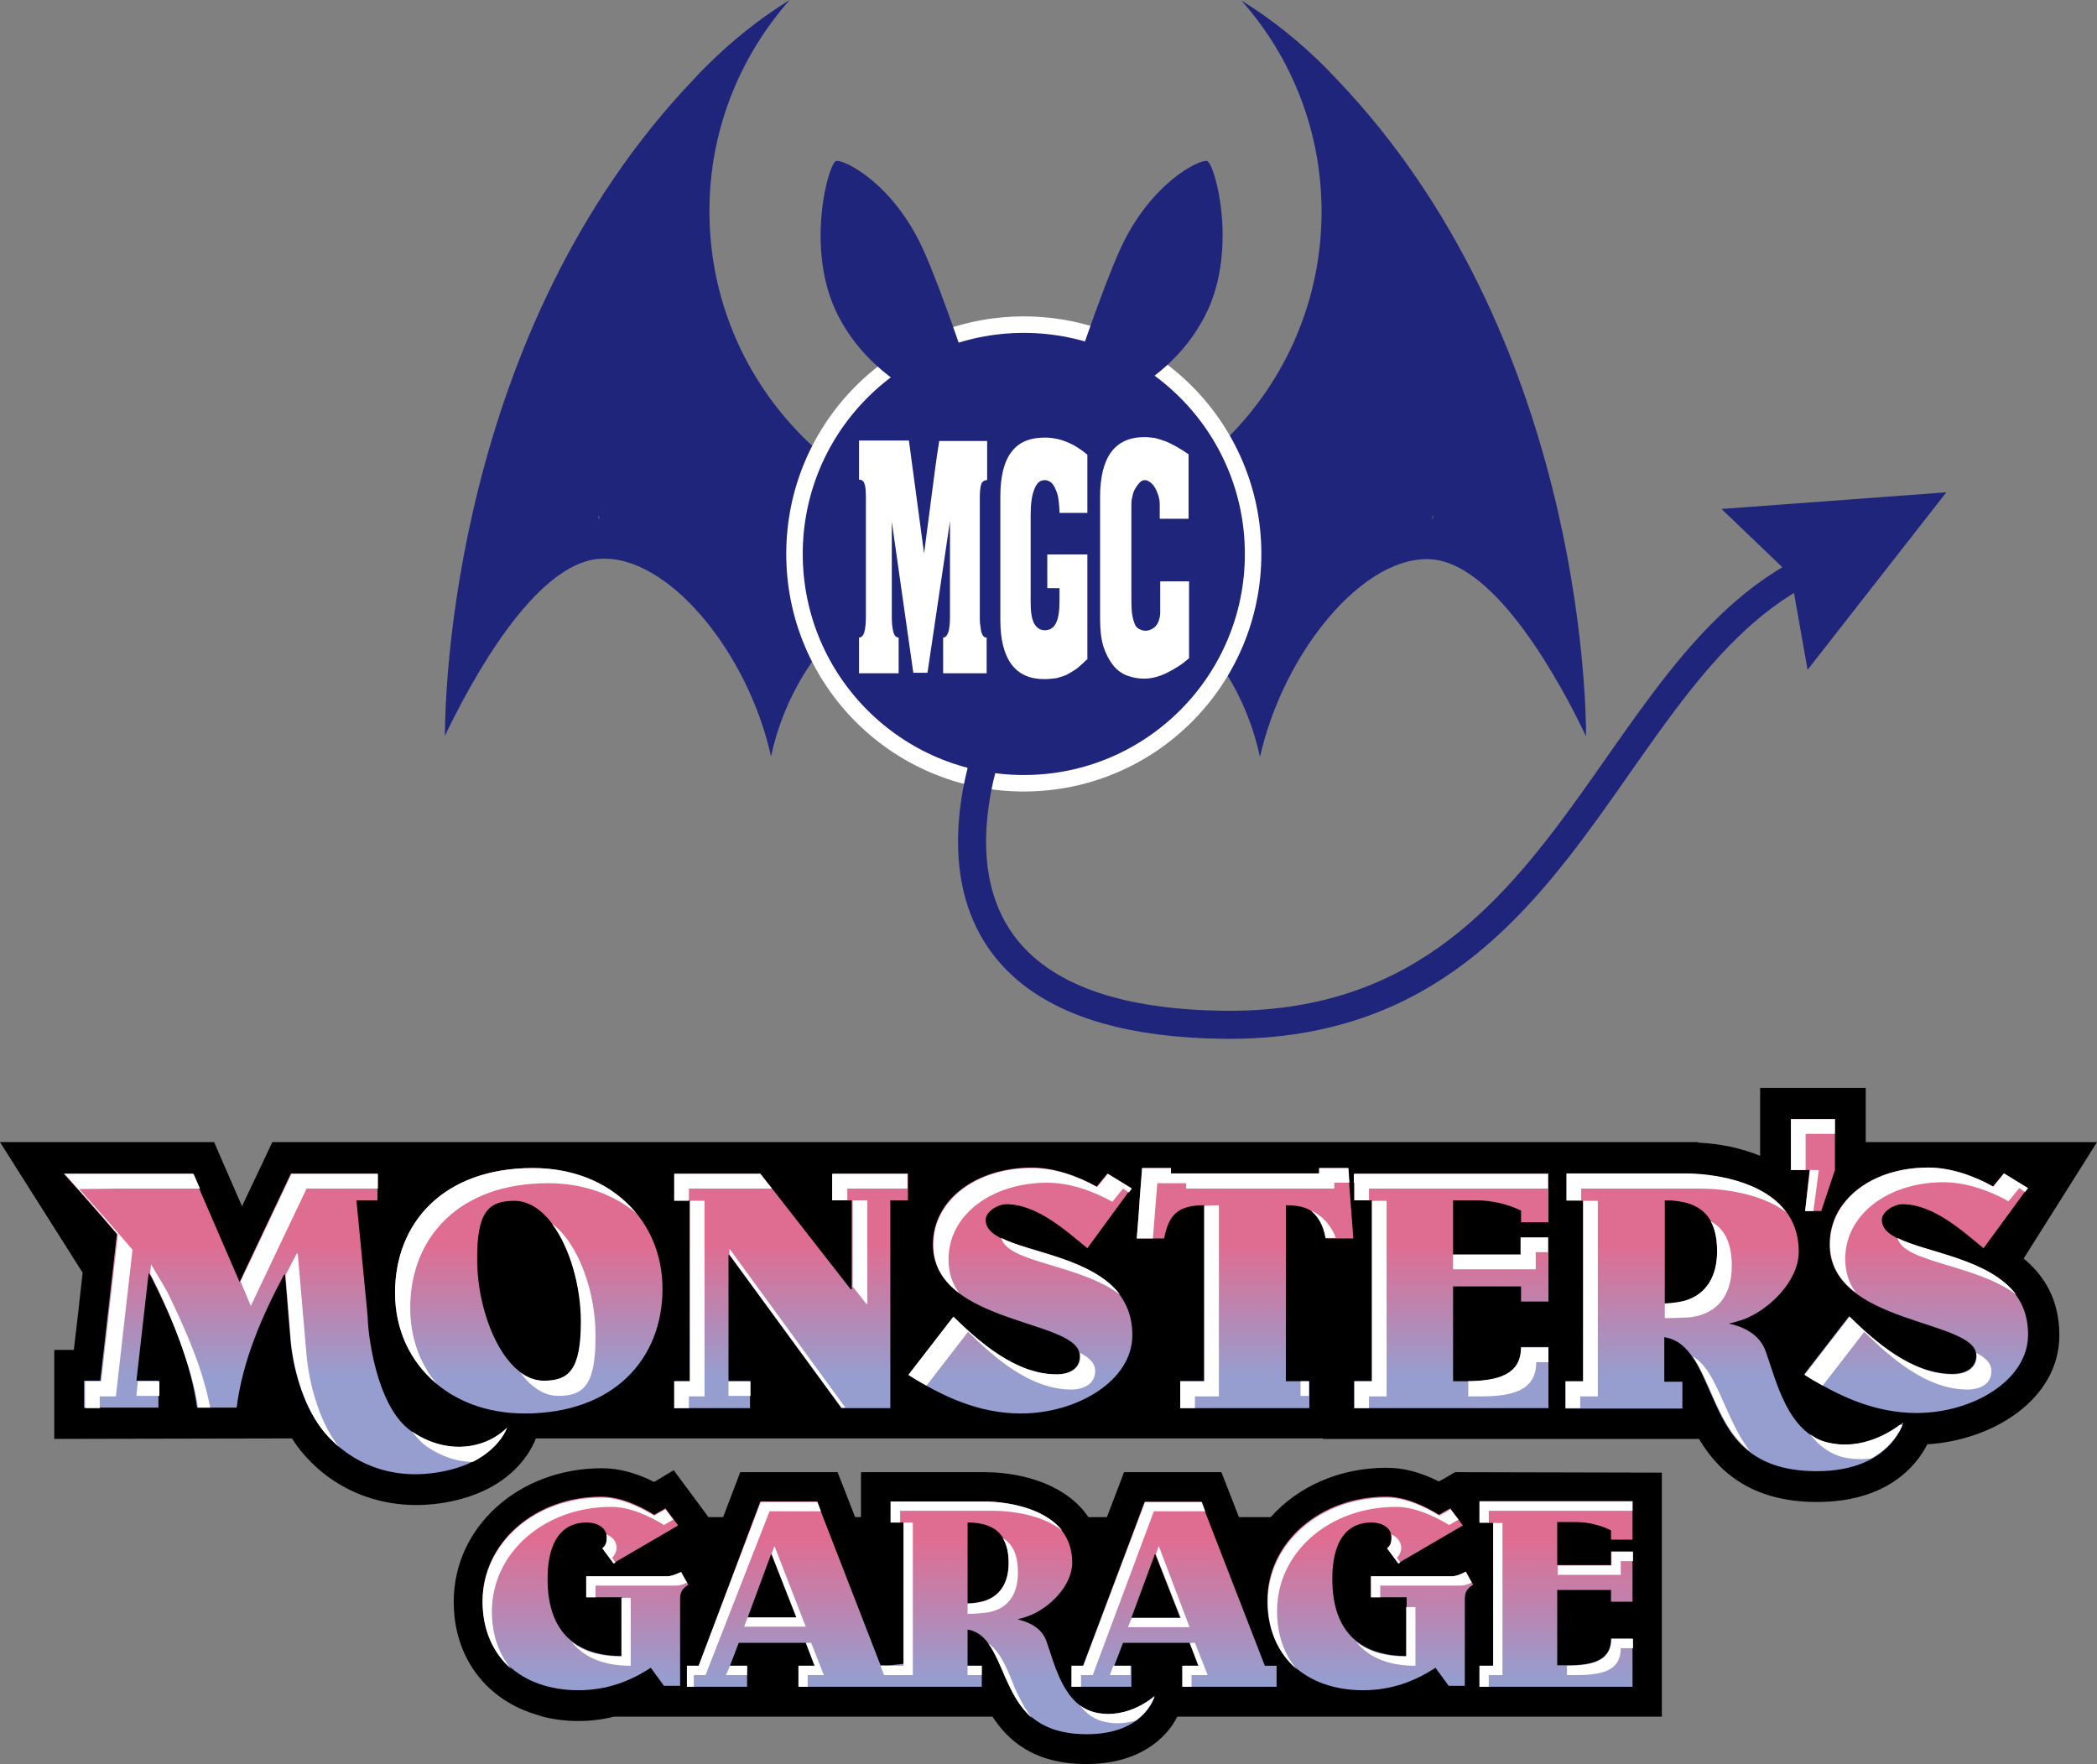 <?xml version="1.0" encoding="UTF-8" standalone="no"?>
<!-- Generator: Adobe Illustrator 18.0.0, SVG Export Plug-In . SVG Version: 6.00 Build 0)  -->

<svg
   xmlns:dc="http://purl.org/dc/elements/1.1/"
   xmlns:cc="http://creativecommons.org/ns#"
   xmlns:rdf="http://www.w3.org/1999/02/22-rdf-syntax-ns#"
   xmlns:svg="http://www.w3.org/2000/svg"
   xmlns="http://www.w3.org/2000/svg"
   xmlns:sodipodi="http://sodipodi.sourceforge.net/DTD/sodipodi-0.dtd"
   xmlns:inkscape="http://www.inkscape.org/namespaces/inkscape"
   version="1.1"
   id="レイヤー_1"
   x="0px"
   y="0px"
   viewBox="0 0 428.9 360.8"
   enable-background="new 0 0 841.9 595.3"
   xml:space="preserve"
   sodipodi:docname="mg_logo.svg"
   width="428.9"
   height="360.8"
   inkscape:version="0.92.4 (unknown)"><rect x="0" y="0" width="428.9" height="360.8" fill="#808080" stroke="none"/><defs
   id="defs4005" /><sodipodi:namedview
   pagecolor="#ffffff"
   bordercolor="#666666"
   borderopacity="1"
   objecttolerance="10"
   gridtolerance="10"
   guidetolerance="10"
   inkscape:pageopacity="0"
   inkscape:pageshadow="2"
   inkscape:window-width="1366"
   inkscape:window-height="671"
   id="namedview4003"
   showgrid="false"
   inkscape:zoom="0.80463633"
   inkscape:cx="420.95001"
   inkscape:cy="297.64999"
   inkscape:window-x="0"
   inkscape:window-y="27"
   inkscape:window-maximized="1"
   inkscape:current-layer="レイヤー_1" />
<g
   id="g3996"
   transform="translate(-230.1,-110.1)">
	<rect
   x="434.2"
   y="224.6"
   width="10.5"
   height="10.5"
   id="rect3880"
   style="fill:none" />
	<g
   id="g3898">
		<g
   id="g3888">
			<path
   d="m 441.5,218.6 c -0.3,0 -0.7,0 -1,0 -36,0 -65.3,-29.2 -65.3,-65.3 0,-16.6 6.2,-31.6 16.4,-43.2 -6.3,3.9 -12,8.5 -17.2,13.7 v 0 c 0,0 0,0 0,0 -0.8,0.8 -1.6,1.6 -2.3,2.4 -49.7,52 -51,126.6 -51,134.4 5.2,-10.9 18.3,-35.3 31.6,-36.2 13.8,-1 30.3,18.8 35.1,40.4 5.2,-24.3 26.8,-42.6 52.7,-42.6 0.5,0 1.1,0.1 1.6,0.1 -0.2,-1.2 -0.4,-2.4 -0.6,-3.7 z m -89.1,-2.8 0.1,-0.2 c 0.1,0.2 0.2,0.5 0.3,0.7 z"
   id="path3882"
   inkscape:connector-curvature="0"
   style="fill:#1e257a" />
			<path
   d="m 433.5,222.4 c 0.5,0 1.1,-0.1 1.6,-0.1 25.9,0 47.5,18.3 52.7,42.6 4.9,-21.6 21.3,-41.4 35.1,-40.4 13.3,1 26.4,25.3 31.6,36.2 0,-7.8 -1.3,-82.4 -51,-134.4 -0.8,-0.8 -1.5,-1.6 -2.3,-2.4 0,0 0,0 0,0 v 0 c -5.2,-5.2 -10.9,-9.8 -17.2,-13.7 10.2,11.5 16.4,26.6 16.4,43.2 0,36 -29.2,65.3 -65.3,65.3 -0.3,0 -0.7,0 -1,0 -0.2,1.2 -0.4,2.4 -0.6,3.7 z m 89.4,-6.1 c 0.1,-0.2 0.2,-0.5 0.3,-0.7 l 0.1,0.2 z"
   id="path3884"
   inkscape:connector-curvature="0"
   style="fill:#1e257a" />
			<path
   d="m 486.4,223.4 c 0,25.9 -21,46.9 -46.9,46.9 -25.9,0 -46.9,-21 -46.9,-46.9 0,-25.9 21,-46.9 46.9,-46.9 25.9,0 46.9,21 46.9,46.9 z"
   id="path3886"
   inkscape:connector-curvature="0"
   style="fill:#1e257a;stroke:#ffffff;stroke-width:3.373" />
		</g>
		<g
   id="g3896">
			<path
   d="m 405.8,240.5 c 0.5,0 0.9,-0.4 1.1,-1.2 0.2,-0.8 0.3,-1.8 0.3,-3 v -24.6 c 0,-1.3 -0.1,-2.2 -0.3,-2.7 -0.2,-0.6 -0.6,-0.8 -1.1,-0.8 v -8 H 416 l 3.1,23.1 c 0.5,-3.8 1,-7.6 1.5,-11.5 0.5,-3.9 1,-7.8 1.6,-11.5 h 9.8 v 8 c -0.6,0 -1,0.3 -1.2,0.8 -0.2,0.6 -0.3,1.5 -0.3,2.7 v 24.6 c 0,0.6 0,1.1 0.1,1.6 0.1,0.5 0.1,1 0.2,1.3 0.1,0.4 0.3,0.7 0.4,0.9 0.2,0.2 0.4,0.3 0.7,0.3 v 7.3 H 423 v -7.3 c 0.5,0 0.8,-0.4 1.1,-1.2 0.2,-0.8 0.3,-1.8 0.3,-3 v -19.6 l -4.6,31 h -2.9 l -4.4,-30.9 v 19.5 c 0,1.2 0.1,2.2 0.3,3 0.2,0.8 0.6,1.2 1.1,1.2 v 7.3 h -8.1 z"
   id="path3890"
   inkscape:connector-curvature="0"
   style="fill:#ffffff" />
			<path
   d="m 452.6,244.8 c -0.8,0.8 -1.5,1.4 -2.2,2 -0.7,0.5 -1.4,0.9 -2.1,1.3 -0.7,0.3 -1.4,0.5 -2.1,0.7 -0.8,0.1 -1.6,0.2 -2.5,0.2 -3,0 -5.2,-1 -6.7,-3 -1.5,-2 -2.3,-5 -2.3,-9.1 v -25.3 c 0,-4.1 0.8,-7.2 2.3,-9.1 1.5,-2 3.8,-2.9 6.8,-2.9 1.5,0 3.1,0.3 4.5,0.9 1.5,0.6 2.9,1.5 4.2,2.6 V 215 h -5.7 c 0,-0.9 -0.1,-1.8 -0.2,-2.7 -0.1,-0.8 -0.3,-1.5 -0.6,-2.1 -0.2,-0.6 -0.6,-1.1 -0.9,-1.4 -0.4,-0.3 -0.8,-0.5 -1.3,-0.5 -1,0 -1.7,0.6 -2.2,2 -0.5,1.3 -0.7,3 -0.7,5.2 v 17.7 c 0,2 0.2,3.4 0.7,4.4 0.5,0.9 1.2,1.4 2.2,1.4 1.1,0 1.8,-0.5 2.3,-1.5 0.5,-1 0.7,-2.5 0.7,-4.6 v -2.5 h -2.5 v -6.9 h 8.2 v 21.3 z"
   id="path3892"
   inkscape:connector-curvature="0"
   style="fill:#ffffff" />
			<path
   d="m 473.2,244.8 c -0.6,0.5 -1.3,1.1 -2.1,1.6 -0.8,0.5 -1.5,0.9 -2.3,1.3 -0.8,0.4 -1.6,0.7 -2.4,0.9 -0.8,0.2 -1.5,0.3 -2.3,0.3 -1.2,0 -2.3,-0.2 -3.4,-0.6 -1.1,-0.4 -2.1,-1.1 -2.9,-2.1 -0.8,-1 -1.5,-2.3 -2,-3.8 -0.5,-1.6 -0.7,-3.5 -0.7,-5.9 v -24.7 c 0,-8.2 3,-12.3 9.1,-12.3 0.7,0 1.5,0.1 2.2,0.2 0.7,0.2 1.4,0.4 2.2,0.7 0.7,0.3 1.5,0.7 2.2,1.1 0.7,0.4 1.5,0.9 2.4,1.5 v 13.2 h -5.9 v -2.9 c 0,-0.7 -0.1,-1.3 -0.3,-1.9 -0.2,-0.6 -0.4,-1.1 -0.7,-1.6 -0.3,-0.5 -0.6,-0.8 -1,-1.1 -0.4,-0.3 -0.7,-0.4 -1.1,-0.4 -0.4,0 -0.7,0.2 -1,0.5 -0.3,0.3 -0.6,0.7 -0.9,1.2 -0.3,0.5 -0.5,1.1 -0.6,1.7 -0.2,0.6 -0.2,1.3 -0.2,2 v 18.2 c 0,1.3 0,2.4 0.1,3.4 0.1,0.9 0.3,1.6 0.5,2.2 0.2,0.6 0.5,1 0.9,1.2 0.4,0.2 0.8,0.4 1.4,0.4 0.4,0 0.8,-0.1 1.2,-0.3 0.4,-0.2 0.7,-0.4 1,-0.8 0.3,-0.4 0.5,-0.8 0.6,-1.3 0.2,-0.5 0.2,-1.2 0.2,-1.9 V 229 h 5.9 v 15.8 z"
   id="path3894"
   inkscape:connector-curvature="0"
   style="fill:#ffffff" />
		</g>
	</g>
	<path
   d="m 428.8,187.9 c 0,0 -6,-18.2 -9.9,-26.8 -6.2,-13.6 -16.1,-18.3 -17.7,-18.1 -1.6,0.1 -6.4,17.5 -0.1,30.8 3.2,6.7 9.1,13.6 19.8,18.6"
   id="path3900"
   inkscape:connector-curvature="0"
   style="fill:#1e257a" />
	<path
   d="m 449.3,187.9 c 0,0 6,-18.2 9.9,-26.8 6.2,-13.6 16.1,-18.3 17.7,-18.1 1.6,0.1 6.4,17.5 0.1,30.8 -3.2,6.7 -9.1,13.6 -19.8,18.6"
   id="path3902"
   inkscape:connector-curvature="0"
   style="fill:#1e257a" />
	<path
   d="m 435.4,254.6 c 0,0 -31.7,64.3 45.1,65.1 76.8,0.8 77.6,-86.8 132.7,-97.7"
   id="path3904"
   inkscape:connector-curvature="0"
   style="fill:none;stroke:#1e257a;stroke-width:5.734" />
	<polygon
   points="599.8,247.1 628.1,210.9 628.2,210.8 628.1,210.8 582.2,214.2 596.4,227.8 "
   id="polygon3906"
   style="fill:#1e257a" />
	<path
   d="M 604.9,343.8"
   id="path3908"
   inkscape:connector-curvature="0" />
	<path
   d="m 527.7,411.2 c 0,0 -2.3,1.4 -3.3,1.9 -3.8,-1.9 -7.3,-2.8 -10.7,-2.8 -9.7,0 -18.2,3.9 -23.7,10.1 h -6.5 c -2,-5.2 -3.6,-9.2 -3.6,-9.2 H 460 c 0,0 -1.5,4 -3.5,9.2 h -3.8 c -4.2,-6.3 -12.8,-9.2 -21.4,-9.2 h -25.1 v 9.2 H 405 c -2,-5.2 -3.6,-9.2 -3.6,-9.2 h -19.9 c 0,0 -1.5,4 -3.5,9.2 h -3 l -7.1,-9.6 c 0,0 -3,1.8 -4,2.4 -3.8,-1.9 -7.3,-2.8 -10.7,-2.8 -17,0 -30.3,12 -30.3,27.3 0,11.2 6.4,19.7 16.3,22.9 l 1.9,0.6 c 2.3,0.6 4.8,0.9 7.3,0.9 2.5,0 4.9,-0.3 7.3,-0.9 h 77.4 c 3.1,4.8 8.4,9.7 19.2,9.7 10.8,0 16.4,-5.3 18.6,-9.7 H 570 V 411.3 Z M 644,367.5 659,343.7 h -47.3 v -11.1 h -21.6 v 13.9 c -3.9,-1.6 -8.3,-2.5 -12.7,-2.7 v -0.1 H 285.8 c 0,0 -4,8.5 -6.2,13.1 -2,-4.5 -5.7,-13.1 -5.7,-13.1 h -43.8 l 16.9,26.7 c -0.6,5.7 -1.3,11.6 -1.8,15.8 -1.9,0 -4,0 -4,0 v 18.2 l 48.6,-0.1 c 0.4,0.5 0.7,1.1 1.1,1.6 7,9.3 18.3,13.6 30.3,11.5 13.8,-2.4 17.7,-11 18.5,-13.1 h 161 v 0.1 h 76.9 c 3.6,6.1 10.2,12.9 24.1,12.9 14.5,0 20.4,-7.5 22.6,-11.8 13.4,-0.8 27,-9.2 27,-22.3 0,-7.3 -3.1,-12.2 -7.3,-15.7 z m -57.7,26 -0.7,-1.7 c -0.1,-0.2 -0.2,-0.4 -0.2,-0.6 h 0.8 c 0.7,2.2 1.6,4.8 2.8,7.4 -1,-1.5 -1.8,-3.3 -2.7,-5.1 z m 33,-38.4 v -1.3 l 1.8,1.3 z"
   id="path3910"
   inkscape:connector-curvature="0" />
	<linearGradient
   id="SVGID_1_"
   gradientUnits="userSpaceOnUse"
   x1="444.157"
   y1="364.454"
   x2="444.157"
   y2="423.013">
		<stop
   offset="1.005000e-002"
   style="stop-color:#DF6D92"
   id="stop3912" />
		<stop
   offset="0.462"
   style="stop-color:#969ECF"
   id="stop3914" />
		<stop
   offset="0.794"
   style="stop-color:#969ECF"
   id="stop3916" />
		<stop
   offset="1"
   style="stop-color:#435591"
   id="stop3918" />
	</linearGradient>
	<path
   d="m 337.4,399.2 c 18.3,0 28.2,-11.2 28.2,-25.5 0,-14.1 -10.8,-24.7 -26.5,-24.7 -18.3,0 -28.2,11.2 -28.2,25.5 0,14.1 10.8,24.7 26.5,24.7 z m -2.1,-43.5 c 8,0 13.7,13.4 13.7,24.7 0,9.8 -2.4,12.1 -7.6,12.1 -8,0 -13.7,-13.4 -13.7,-24.7 -0.1,-9.8 2.3,-12.1 7.6,-12.1 z m 110.9,35.5 c -8.3,0 -15.8,-6.6 -21.1,-11.8 l -9.2,11.9 c 6.9,4.4 14.4,7.9 23,7.9 11.5,0 22.8,-6.7 22.8,-16 0,-18.9 -30,-15.5 -30,-23.6 0,-1.7 2.5,-3.2 4.2,-3.2 6.3,0 12.2,5.4 16.6,9 l 9,-12.3 -4.9,-3 -2.2,2.7 c -3.9,-2.2 -8.7,-3.9 -13.3,-3.9 -11.3,0 -20.2,6.5 -20.2,15.7 0,16.5 30,15.3 30,22.7 0.2,2.8 -2.2,3.9 -4.7,3.9 z m -62.6,1.4 h -4.5 v -25.8 h 0.2 l 22.9,31.3 h 10 v -42.5 h 3.6 v -5.5 h -15.4 v 5.5 h 3.9 v 18.2 h -0.2 L 385.6,350.1 H 368 v 5.5 h 3.2 v 37 H 368 v 5.5 h 15.5 v -5.5 z m 215.7,-34.8 h 3.3 l 2.8,-8.4 v 0 -10.4 h -9 v 10.4 h 3.8 z m -52.5,27.8 h -5.6 c 0,5.8 -4.9,7 -11.4,7 h -2.5 v -19.4 h 13.9 v 3.1 h 5.6 v -13.1 h -5.6 v 3.5 h -13.9 v -11.1 h 4.6 c 3.2,0 6.4,0.7 9.3,2.1 v 2.4 h 5.6 v -10 h -39.7 v 5.5 h 3.6 v 37 h -3.6 v 5.5 h 39.7 z m -70.4,-29 v 36 h -4.9 v 5.5 h 26.4 v -5.5 h -4.8 v -36 c 5.6,0 7.3,2.2 8.2,6.8 h 5.6 L 505.8,349 h -5.9 v 1.1 H 469.6 V 349 h -5.9 l -1.1,14.4 h 5.6 c 0.9,-4.6 2.6,-6.8 8.2,-6.8 z m -142.6,45.5 c -4.3,4.3 -12.2,5.8 -19.6,0.7 -7.3,-5.1 -8.9,-20.5 -8.9,-23.4 L 303,355.6 h 4.3 v -5.5 h -17.7 l -10.5,22.2 -9.6,-22.2 H 251 v 0 h -7.9 c 0,0 5.7,6.3 10.9,12.4 l -3.4,30 h -3.3 v 5.5 h 15.2 v -5.5 H 258 l 2.5,-22 c 0.2,0.2 0.4,0.5 0.5,0.7 4.3,8.5 8.1,17.4 9.4,26.8 h 8.1 c 1.2,-9.5 5.1,-18.6 9.7,-27.2 h 0.2 l 1.1,13.4 c 0.5,5.5 2.4,12.8 6.2,17.9 4.4,5.8 12.7,11.1 24.2,9.1 11.7,-2 13.9,-9.1 13.9,-9.1 z M 615,359.6 c 0,-1.7 2.5,-3.2 4.2,-3.2 6.3,0 12.2,5.4 16.6,9 l 9,-12.3 -4.9,-3 -2.2,2.7 c -3.9,-2.2 -8.7,-3.9 -13.3,-3.9 -11.3,0 -20.1,6.5 -20.1,15.7 0,16.5 30,15.3 30,22.7 0,2.7 -2.3,3.8 -4.9,3.8 -8.3,0 -15.8,-6.6 -21.1,-11.8 l -9.2,11.9 c 6.9,4.4 14.4,7.9 23,7.9 11.5,0 22.8,-6.7 22.8,-16 C 645,364.3 615,367.7 615,359.6 Z m -10.8,45.6 c -8.5,-1.8 -10.8,-12.8 -13,-18.8 -1.3,-3.6 -4.8,-5 -7.5,-5.6 1,-0.2 2,-0.5 2.9,-0.8 5.2,-1.9 11.4,-7.8 11.4,-13.9 0,-13.8 -16.4,-15.9 -23.1,-15.9 h -24.4 v 5.5 h 3.4 v 37 h -3.6 v 5.5 h 23.9 v -5.5 h -3.7 v -9.1 c 5.3,0.8 7.3,6.6 10,12.6 3,6.7 6.8,14.8 21.2,14.8 15.2,0 17.7,-10 17.7,-10 0,0 -6.7,6.1 -15.2,4.2 z m -33.6,-28.5 v -21.1 c 7.7,0 10.7,3.6 10.7,10.5 0,6.5 -3.5,10.6 -10.7,10.6 z"
   id="path3921"
   style="fill:url(#SVGID_1_)"
   inkscape:connector-curvature="0" />
	<g
   id="g3990">
		<g
   id="g3938">
			<g
   id="g3936">
				<g
   id="g3934">
					
						<linearGradient
   id="SVGID_2_"
   gradientUnits="userSpaceOnUse"
   x1="470.087"
   y1="447.621"
   x2="470.087"
   y2="510.422"
   gradientTransform="translate(0,-23.073)">
						<stop
   offset="1.005000e-002"
   style="stop-color:#DF6D92"
   id="stop3923" />
						<stop
   offset="0.462"
   style="stop-color:#969ECF"
   id="stop3925" />
						<stop
   offset="0.794"
   style="stop-color:#969ECF"
   id="stop3927" />
						<stop
   offset="1"
   style="stop-color:#435591"
   id="stop3929" />
					</linearGradient>
					<path
   d="m 488.8,450.8 -13,-33.5 h -11.6 l -12.6,33.5 h -2.4 v 4.3 h 12.3 v -4.3 H 458 l 1.8,-4.7 h 13.8 l 1.8,4.7 h -3.3 v 4.3 h 19.1 v -4.3 z m -27.3,-9.8 4.8,-13 h 0.1 l 5.1,13 z"
   id="path3932"
   style="fill:url(#SVGID_2_)"
   inkscape:connector-curvature="0" />
				</g>
			</g>
		</g>
		<g
   id="g3955">
			<g
   id="g3953">
				<g
   id="g3951">
					<linearGradient
   id="SVGID_3_"
   gradientUnits="userSpaceOnUse"
   x1="418.387"
   y1="424.549"
   x2="418.387"
   y2="487.349">
						<stop
   offset="1.005000e-002"
   style="stop-color:#DF6D92"
   id="stop3940" />
						<stop
   offset="0.462"
   style="stop-color:#969ECF"
   id="stop3942" />
						<stop
   offset="0.794"
   style="stop-color:#969ECF"
   id="stop3944" />
						<stop
   offset="1"
   style="stop-color:#435591"
   id="stop3946" />
					</linearGradient>
					<path
   d="m 454.3,460.4 c -6.7,-1.4 -8.5,-10 -10.2,-14.7 -1,-2.8 -3.8,-3.9 -5.9,-4.4 0.8,-0.2 1.6,-0.4 2.3,-0.7 4.1,-1.5 8.9,-6.1 8.9,-10.9 0,-10.8 -12.9,-12.5 -18.1,-12.5 h -19.1 v 4.3 h 2.7 v 28.9 l -2.8,0.3 v 0 h -1.9 l -13,-33.5 H 385.6 L 373,450.8 h -2.4 v 4.3 h 12.3 v -4.3 h -3.5 l 1.8,-4.7 H 395 l 1.8,4.7 h -3.3 v 4.3 h 19.1 v 0 h 18.3 v -4.3 H 428 v -7.4 c 4.1,0.6 5.7,5.2 7.8,9.8 2.3,5.2 5.3,11.6 16.6,11.6 11.9,0 13.9,-7.8 13.9,-7.8 0,0 -5.3,4.8 -12,3.4 z M 383,441 l 4.8,-13 h 0.1 l 5.1,13 z m 45,-3 v -16.5 c 6,0 8.4,2.9 8.4,8.2 0,5.1 -2.7,8.3 -8.4,8.3 z"
   id="path3949"
   style="fill:url(#SVGID_3_)"
   inkscape:connector-curvature="0" />
				</g>
			</g>
		</g>
		<linearGradient
   id="SVGID_4_"
   gradientUnits="userSpaceOnUse"
   x1="548.384"
   y1="424.548"
   x2="548.384"
   y2="487.348">
			<stop
   offset="1.005000e-002"
   style="stop-color:#DF6D92"
   id="stop3957" />
			<stop
   offset="0.462"
   style="stop-color:#969ECF"
   id="stop3959" />
			<stop
   offset="0.794"
   style="stop-color:#969ECF"
   id="stop3961" />
			<stop
   offset="1"
   style="stop-color:#435591"
   id="stop3963" />
		</linearGradient>
		<path
   d="m 532.7,421.6 h 2.8 v 29.2 h -2.8 v 4.3 H 564 v -9.9 h -4.4 c 0,4.6 -3.8,5.5 -9,5.5 h -2 v -15.4 h 11 v 2.4 h 4.4 v -10.3 h -4.4 v 2.8 h -11 v -8.8 h 3.7 c 2.5,0 5.1,0.6 7.3,1.7 v 1.9 h 4.4 v -7.9 h -31.3 z"
   id="path3966"
   style="fill:url(#SVGID_4_)"
   inkscape:connector-curvature="0" />
		<linearGradient
   id="SVGID_5_"
   gradientUnits="userSpaceOnUse"
   x1="510.378"
   y1="424.549"
   x2="510.378"
   y2="487.347">
			<stop
   offset="1.005000e-002"
   style="stop-color:#DF6D92"
   id="stop3968" />
			<stop
   offset="0.462"
   style="stop-color:#969ECF"
   id="stop3970" />
			<stop
   offset="0.794"
   style="stop-color:#969ECF"
   id="stop3972" />
			<stop
   offset="1"
   style="stop-color:#435591"
   id="stop3974" />
		</linearGradient>
		<path
   d="m 527,432.5 h -16.5 v 4.3 h 7.3 v 12 c -9,0 -15.2,-4.5 -15.2,-15.7 0,-2.7 0.2,-11.6 8,-11.6 2.1,0 4.1,1 4.1,3.1 0,0.8 -0.2,1.6 -0.9,2.1 l 2.3,3.1 13.2,-7.7 -2.6,-3.5 -2.3,1.3 c -3.1,-1.9 -7,-3.7 -10.8,-3.7 -13.5,0 -24.3,9.3 -24.3,21.3 0,11.1 7.8,18.3 19.6,18.3 5.9,0 10.7,-1.9 14.8,-4.6 l 2.7,3.7 h 3.3 v -17.7 c 0,-1.5 0.4,-2.1 1.7,-3 l -1.5,-2.7 c -0.9,0.5 -1.9,1 -2.9,1 z"
   id="path3977"
   style="fill:url(#SVGID_5_)"
   inkscape:connector-curvature="0" />
		<linearGradient
   id="SVGID_6_"
   gradientUnits="userSpaceOnUse"
   x1="349.896"
   y1="424.549"
   x2="349.896"
   y2="487.347">
			<stop
   offset="1.005000e-002"
   style="stop-color:#DF6D92"
   id="stop3979" />
			<stop
   offset="0.462"
   style="stop-color:#969ECF"
   id="stop3981" />
			<stop
   offset="0.794"
   style="stop-color:#969ECF"
   id="stop3983" />
			<stop
   offset="1"
   style="stop-color:#435591"
   id="stop3985" />
		</linearGradient>
		<path
   d="m 369.4,431.7 c -0.9,0.3 -1.9,0.8 -2.9,0.8 H 350 v 4.3 h 7.3 v 12 c -9,0 -15.2,-4.5 -15.2,-15.7 0,-2.7 0.2,-11.6 8,-11.6 2.1,0 4.1,1 4.1,3.1 0,0.8 -0.2,1.6 -0.9,2.1 l 2.3,3.1 13.2,-7.7 -2.6,-3.5 -2.3,1.3 c -3.1,-1.9 -7,-3.7 -10.8,-3.7 -13.5,0 -24.3,9.3 -24.3,21.3 0,11.1 7.8,18.3 19.6,18.3 5.9,0 10.7,-1.9 14.8,-4.6 l 2.7,3.7 h 3.3 v -17.7 c 0,-1.5 0.4,-2.1 1.7,-3 z"
   id="path3988"
   style="fill:url(#SVGID_6_)"
   inkscape:connector-curvature="0" />
	</g>
	<path
   d="m 530.4,392.6 v 3.1 h 2.5 c 6.6,0 11.4,-1.2 11.4,-7 h 2.5 v -3 h -5.6 c 0,5.5 -4.6,6.8 -10.8,6.9 z m 10.8,-25.9 h -13.9 v 3 h 16.9 v -3.5 h 2.5 v -3 h -5.6 v 3.5 z m -106.3,-3.4 c 1.2,5.1 15.9,5.3 24.3,11.6 -5.6,-7.4 -18.4,-8.6 -24.3,-11.6 z M 507.1,352 v 3.6 h 3 v -2.4 h 36.6 v -3 H 507 v 1.8 z m -11,43.6 h 1.7 v -3 h -1.7 z m 78.8,-45.5 h -24.4 v 5.5 h 3 v -2.4 h 24.4 c 4.1,0 12.1,0.8 17.5,4.8 -4.8,-6.6 -15.5,-7.9 -20.5,-7.9 z m -75,-1.1 v 1.1 H 469.6 V 349 h -5.9 l -0.5,6.3 -0.2,3.2 -0.4,4.9 h 3.3 l 0.9,-11.3 h 5.9 v 1.1 H 503 V 352 h 3.1 l -0.2,-3 z m 140.1,1.1 -2.2,2.7 c -3.9,-2.2 -8.7,-3.9 -13.3,-3.9 -7.6,0 -14.1,2.9 -17.5,7.7 0,0 -2.6,3 -2.6,8 0,4.4 2.1,7.5 5.3,9.9 -1.4,-1.9 -2.2,-4.1 -2.2,-6.9 0,-9.2 8.9,-15.7 20.1,-15.7 4.6,0 9.4,1.7 13.3,3.9 l 2.2,-2.7 1.2,0.8 0.6,-0.8 z m -39,7.7 1.1,-8.4 h -1.8 l -1,8.4 z m -26.2,18.3 c -0.4,0.1 -1.8,0.5 -4.2,0.6 v 3 c 0.9,0 4.7,-0.1 5.4,-0.2 5.6,-0.8 8.3,-4.7 8.3,-10.5 0,-4.4 -1.3,-7.5 -4.3,-9.1 0.9,1.6 1.3,3.6 1.3,6.1 0,5.1 -2.2,8.8 -6.5,10.1 z m 29.4,29.1 c -1.5,-0.3 -2.8,-0.9 -3.9,-1.8 1.7,2.3 4,4.1 7,4.8 2,0.4 3.8,0.4 5.5,0.2 4.1,-2.3 5.8,-5.4 6.4,-6.8 -0.2,0 -0.3,-0.1 -0.5,-0.1 -2,1.5 -7.7,5.2 -14.5,3.7 z M 454.5,352.9 c -3.9,-2.2 -8.7,-3.9 -13.3,-3.9 -11.3,0 -20.2,6.5 -20.2,15.7 0,4.4 2.1,7.5 5.3,9.9 -1.4,-1.9 -2.2,-4.1 -2.2,-6.9 0,-9.2 8.9,-15.7 20.2,-15.7 4.6,0 9.4,1.7 13.3,3.9 l 2.2,-2.7 1.2,0.8 0.6,-0.8 -4.9,-3 z m 145,-10.9 h 5.9 v -3 h -9 v 10.4 h 3 V 342 Z m 18.7,21.3 c 1.2,5.1 15.9,5.3 24.3,11.6 -5.6,-7.4 -18.4,-8.6 -24.3,-11.6 z m 16.1,23.5 c 0,0.2 0.1,0.4 0.1,0.6 0,2.7 -2.3,3.8 -4.9,3.8 -8.3,0 -15.8,-6.6 -21.1,-11.8 l -9.2,11.9 c 1.2,0.8 2.4,1.5 3.7,2.2 l 8.5,-11 c 5.3,5.2 12.7,11.8 21.1,11.8 2.6,0 4.9,-1.1 4.9,-3.8 0,-1.6 -1.2,-2.7 -3.1,-3.7 z M 371.1,353.2 H 388 l -2.4,-3 H 368 v 5.5 h 3 v -2.5 z m 8.2,13.5 22.9,31.3 h 0.8 l -23.7,-32.5 z m 71.7,20.1 c 0,0.2 0.1,0.4 0.1,0.6 0,2.7 -2.3,3.8 -4.9,3.8 -8.3,0 -15.8,-6.6 -21.1,-11.8 l -9.2,11.9 c 1.2,0.8 2.4,1.5 3.7,2.2 l 8.5,-11 c 5.3,5.2 12.7,11.8 21.1,11.8 2.5,0 4.9,-1.1 4.9,-3.8 0,-1.6 -1.2,-2.7 -3.1,-3.7 z m 25.4,5.8 h -4.9 v 5.5 h 3 v -2.4 h 4.9 v -39.1 l -3,0.1 z m -105.2,0 H 368 v 5.5 h 3 v -2.4 h 3.2 v -40 h -3 z m 139.5,0 h -3.6 v 5.5 h 3 v -2.4 h 3.6 v -40 h -3 z m 65.6,-5.1 c 1.6,2.3 2.9,5.4 4.3,8.6 1.7,3.7 3.6,7.9 7.4,10.8 -1.9,-2.5 -3.2,-5.2 -4.4,-7.8 -2.2,-4.8 -3.9,-9.6 -7.3,-11.6 z m -22.4,5.1 h -3.6 v 5.5 h 3 v -2.4 h 3.6 v -40 h -3 z m -55.7,-34.9 c 2.3,1.9 2.8,4.5 3,5.6 h 2.1 c -0.6,-2 -2.6,-4.6 -5.1,-5.6 z M 292.8,387.3 291,366.5 h -0.2 c -0.8,1.4 -1.5,2.9 -2.3,4.4 l 1.1,13.4 c 0.5,5.5 2.4,12.8 6.2,17.9 1,1.4 2.3,2.7 3.7,3.9 -0.2,-0.3 -0.5,-0.6 -0.7,-0.9 -3.6,-5 -5.5,-12.4 -6,-17.9 z M 339.1,349 c -18.3,0 -28.2,11.2 -28.2,25.5 0,7.6 3.1,14.1 8.5,18.6 -3.5,-4.2 -5.4,-9.5 -5.4,-15.5 0,-14.3 9.9,-25.5 28.2,-25.5 7.2,0 13.4,2.3 18,6.1 -4.7,-5.7 -12.1,-9.2 -21.1,-9.2 z m 40,46.6 h 4.5 v -3 h -4.5 z M 261,368.7 l -0.2,1.9 c 4.1,7.7 8.8,19.8 9.8,27.4 h 2.5 c -1.6,-8.2 -5.1,-16.1 -8.8,-23.7 -0.1,-0.2 -3.1,-5.3 -3.3,-5.6 z m 139.4,-13.1 h 3 v -2.4 h 12.3 v -3 h -15.4 v 5.4 z m -57.4,4.8 c 3.7,4.9 5.9,12.9 5.9,20 0,9.8 -2.4,12.1 -7.6,12.1 -1.7,0 -3.2,-0.6 -4.7,-1.6 2.1,2.9 4.8,4.7 7.7,4.7 5.3,0 7.6,-2.4 7.6,-12.1 0.1,-9 -3.5,-19.2 -8.9,-23.1 z m -28.6,42.5 c 0.9,1.2 1.8,2.2 2.9,3 3.2,2.2 6.5,3.2 9.5,3.2 5.7,-2.9 7,-7 7,-7 -4.2,4.2 -12.1,5.8 -19.4,0.8 z M 258,395.6 h 4.7 v -3 h -4.4 z m 146.4,-22.5 2.9,3.7 h 0.2 v -21.2 h -3 v 17.5 z M 254.2,353.2 v 0 H 271 l -1.3,-3 h -18.5 v 0 h -7.9 c 0,0 5.7,6.3 10.9,12.4 l -3.4,30 h -3.3 v 5.5 h 3 v -2.4 h 3.3 l 3.4,-30 c -5.2,-6.1 -10.9,-12.4 -10.9,-12.4 z m 25.1,19 2.1,5 11.4,-24 h 14.6 v -3 h -17.7 z"
   id="path3992"
   inkscape:connector-curvature="0"
   style="fill:#ffffff" />
	<path
   d="m 454.3,460.4 c -1.3,-0.3 -2.4,-0.8 -3.3,-1.5 1.3,1.7 3,3 5.2,3.4 2.3,0.5 4.4,0.2 6.2,-0.3 3.1,-2.2 3.8,-5 3.8,-5 0,0 -5.2,4.8 -11.9,3.4 z m 11.8,-41.2 h 10.5 l -0.7,-1.9 h -11.6 l -12.6,33.5 h -2.4 v 4.3 h 1.9 v -2.4 h 2.4 z M 428,452.7 h 2.9 v -1.9 H 428 Z m 33.3,0 v -1.9 h -3.5 l -0.7,1.9 z m -29.9,-15.1 c -0.5,0.1 -1.9,0.5 -3.4,0.5 v 2.1 c 1,0 3.8,-0.2 4.6,-0.4 3.9,-0.9 5.7,-3.8 5.7,-8.1 0,-3.3 -0.9,-5.7 -3.1,-7 0.8,1.3 1.2,3 1.2,5.1 0,3.9 -1.6,6.7 -5,7.8 z m 95.6,-5.1 h -16.5 v 4.3 h 1.9 v -2.4 h 16.5 c 0.8,0 1.5,-0.3 2.2,-0.6 l -1.2,-2.2 c -0.9,0.4 -1.9,0.9 -2.9,0.9 z m 32.7,-2.2 h -11 v 1.9 h 12.9 v -2.8 h 2.5 v -1.9 h -4.4 z m -9.1,20.5 v 0 1.9 h 2 c 5.2,0 9,-0.9 9,-5.5 h 2.5 v -1.9 h -4.4 c 0,4.5 -3.9,5.5 -9.1,5.5 z m -17.9,-33.6 v 4.3 h 1.9 v -2.4 H 564 v -1.9 z m -71.9,25.7 h 12.6 l -6.3,-16.6 -0.6,1.7 5.1,13 h -10 z m 53.8,-19 c 0.1,0.2 0.1,0.5 0.1,0.8 0,0.8 -0.2,1.6 -0.9,2.1 l 2.3,3.1 0.4,-0.2 -0.7,-1 c 0.6,-0.6 0.9,-1.3 0.9,-2.1 -0.1,-1.3 -0.9,-2.2 -2.1,-2.7 z m 3.1,25 c -4.1,0 -7.6,-0.9 -10.2,-3 2.7,3.4 6.9,4.9 12.1,4.9 v -12 h -1.9 z M 355.1,418.3 c 3.8,0 7.7,1.8 10.8,3.7 l 1.9,-1.1 -1.6,-2.1 -2.3,1.3 c -3.1,-1.9 -7,-3.7 -10.8,-3.7 -13.5,0 -24.3,9.3 -24.3,21.3 0,5.9 2.2,10.6 5.9,13.8 -2.6,-3.1 -4,-7.1 -4,-11.9 0.1,-12.1 10.9,-21.3 24.4,-21.3 z m 77.1,27.9 c 1.4,1.9 2.4,4.4 3.5,7 1.3,2.8 2.7,5.9 5.5,8.3 -1.6,-2 -2.7,-4.3 -3.6,-6.3 -1.5,-3.8 -2.9,-7.3 -5.4,-9 z m 41.2,-0.1 1.8,4.7 h -3.3 v 4.3 h 1.9 v -2.4 h 3.3 l -2.6,-6.6 z m -42,-28.9 h -19.1 v 4.3 h 1.9 v -2.4 h 19.1 c 3.3,0 9.9,0.7 14.1,4.1 -3.9,-5 -12.1,-6 -16,-6 z m 104.1,33.6 h -2.8 v 4.3 h 1.9 v -2.4 h 2.8 v -31.1 h -1.9 z m -19.9,-32.5 c 3.8,0 7.7,1.8 10.9,3.7 l 1.9,-1.1 -1.6,-2.1 -2.3,1.3 c -3.1,-1.9 -7,-3.7 -10.8,-3.7 -13.5,0 -24.3,9.3 -24.3,21.3 0,5.9 2.2,10.6 5.9,13.8 -2.6,-3.1 -4,-7.1 -4,-11.9 0,-12.1 10.8,-21.3 24.3,-21.3 z m -120.7,27.8 1.8,4.7 h -3.3 v 4.3 h 1.9 v -2.4 h 3.3 L 396,446.1 Z M 366.5,432.5 H 350 v 4.3 h 1.9 v -2.4 h 16.5 c 0.8,0 1.5,-0.3 2.2,-0.6 l -1.2,-2.2 c -0.9,0.4 -1.9,0.9 -2.9,0.9 z m 48.4,18.3 h -2.8 v 0 h -1.9 l 0.7,1.9 h 3.1 v 0 h 2.8 v -31.2 h -1.9 z m -36.3,1.9 h 4.3 v -1.9 h -3.5 z m 19.4,-33.5 -0.7,-1.9 H 385.7 L 373,450.8 h -2.4 v 4.3 h 1.4 v -2.4 h 2.4 l 13.1,-33.5 z m -9.5,7.1 -0.6,1.6 5.1,13 h -10 l -0.7,1.9 h 12.6 z m -31.3,22.6 c -4.1,0 -7.6,-0.9 -10.2,-3 2.7,3.4 6.9,4.9 12.1,4.9 v -13.9 h -1.9 z m -3.1,-25 c 0.1,0.2 0.1,0.5 0.1,0.8 0,0.8 -0.2,1.6 -0.9,2.1 l 2.3,3.1 0.4,-0.2 -0.7,-1 c 0.6,-0.6 0.9,-1.3 0.9,-2.1 0,-1.3 -0.9,-2.2 -2.1,-2.7 z"
   id="path3994"
   inkscape:connector-curvature="0"
   style="fill:#ffffff" />
</g>
<rect
   x="527.3"
   y="158.1"
   width="3"
   height="3"
   id="rect3998"
   style="fill:#ffffff" />
<rect
   x="548.7"
   y="216.3"
   width="1.9"
   height="1.9"
   id="rect4000"
   style="fill:#ffffff" />
</svg>